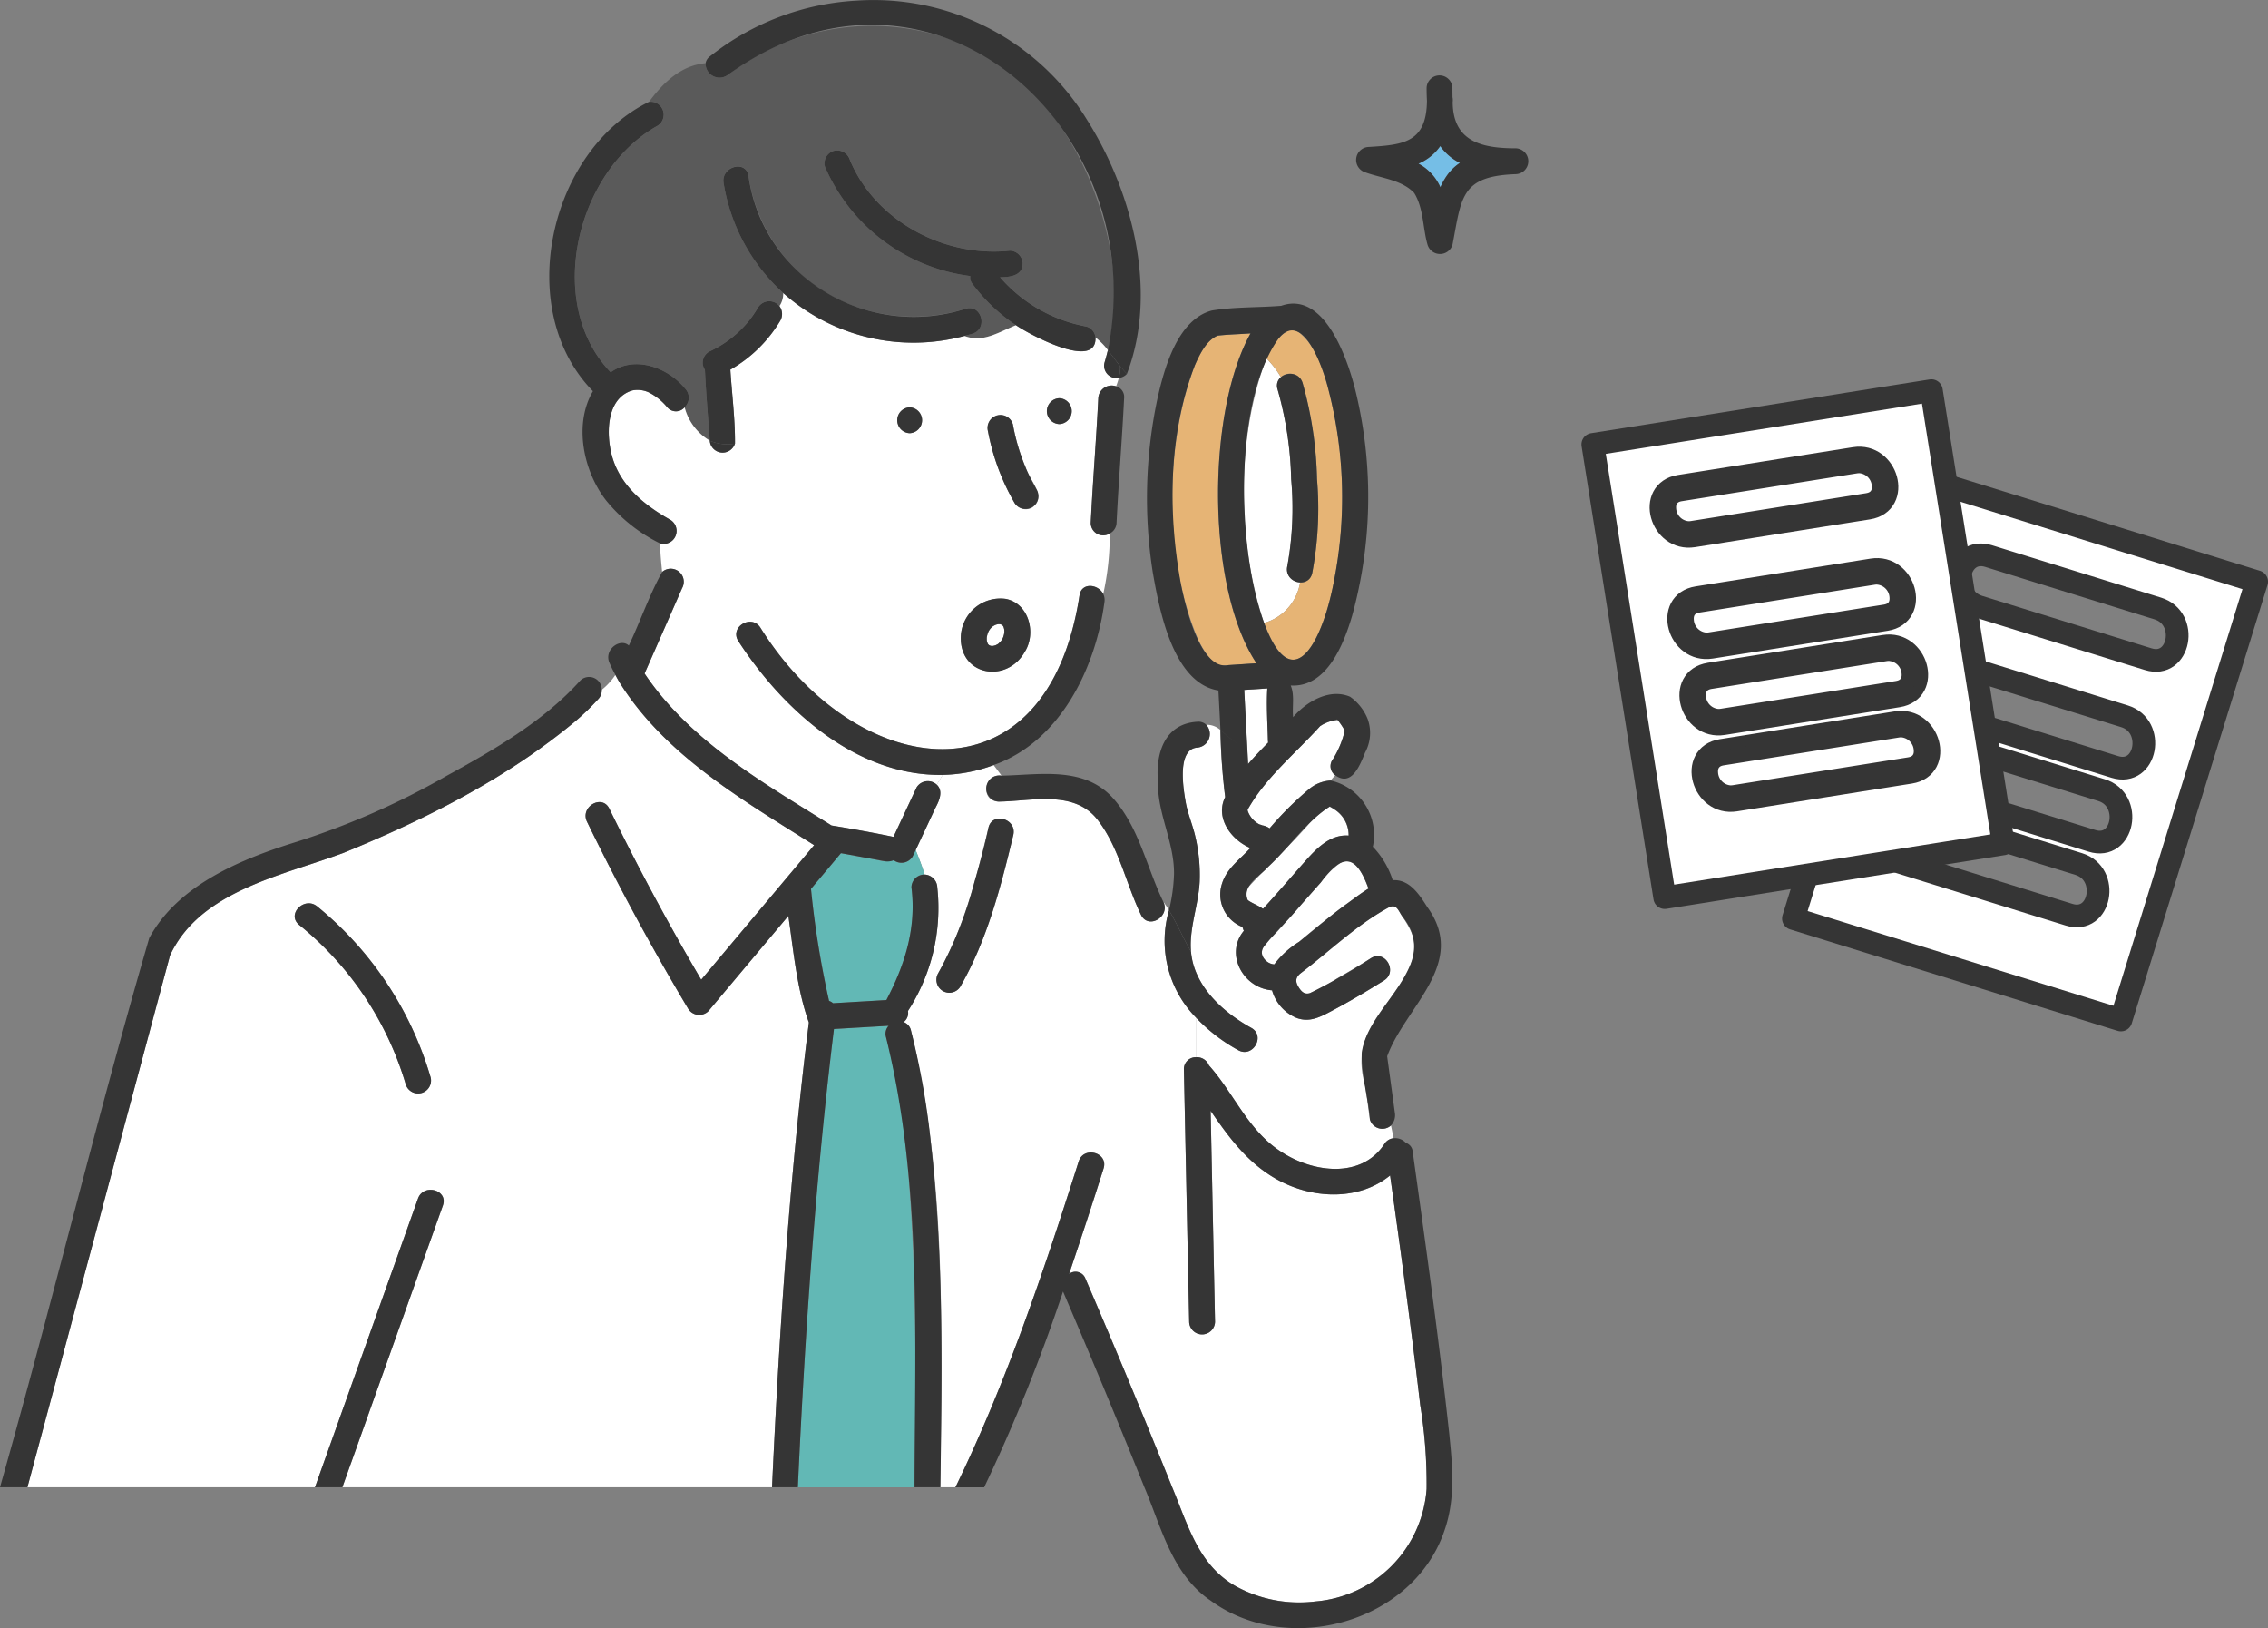 <svg xmlns="http://www.w3.org/2000/svg" width="222.232" height="159.488" viewBox="0 0 222.232 159.488">
  <rect x="0" y="0" width="222.232" height="159.488" fill="#808080" stroke="none"/>
  <g id="グループ_1270" data-name="グループ 1270" transform="translate(-76.94 -7732.073)">
    <path id="パス_3379" data-name="パス 3379" d="M591.391,88.831c-.226.014-.194.07,0,0" transform="translate(-339.604 7708)" fill="#44d1b2"/>
    <path id="パス_3380" data-name="パス 3380" d="M514.869,85.439l0-.007-.019-.022.021.029" transform="translate(-339.604 7708)" fill="#6ec678"/>
    <path id="パス_3381" data-name="パス 3381" d="M514.886,85.46c.011.012.02.021.023.02l-.028-.032.005.012" transform="translate(-339.604 7708)" fill="#6ec678"/>
    <path id="パス_3382" data-name="パス 3382" d="M533.98,86.8c.458.907,1.207,2.225,2.153,2.442,1.072.018,2.41-.146,3.521-.193-4.93-7.436-4.9-24.556-.583-32.316-1.007.08-2.257.1-3.219.221-1.109.452-1.776,1.865-2.229,2.891-3.024,7.81-3,19.261.357,26.955" transform="translate(-339.604 7708)" fill="#e6b475"/>
    <path id="パス_3383" data-name="パス 3383" d="M513.32,87.119l0,.007.019.022-.021-.029" transform="translate(-339.604 7708)" fill="#6ec678"/>
    <path id="パス_3384" data-name="パス 3384" d="M513.3,87.1c-.011-.012-.02-.021-.023-.02l.028.032L513.3,87.1" transform="translate(-339.604 7708)" fill="#6ec678"/>
    <path id="パス_3385" data-name="パス 3385" d="M514.382,87.116a3.4,3.4,0,0,0,.265-.273c.04-.062.08-.122.118-.185.026-.046.046-.095.069-.142a1.48,1.48,0,0,0,.119-.761,2.559,2.559,0,0,0-.069-.261,1.119,1.119,0,0,0-.057-.108.829.829,0,0,0-.088-.089c-.026-.015-.054-.028-.081-.043-.048-.016-.1-.029-.147-.04s-.12,0-.18,0c-.077.018-.153.038-.228.062a2.422,2.422,0,0,0-.275.148,2.326,2.326,0,0,0-.287.292,2.266,2.266,0,0,0-.193.352,2.954,2.954,0,0,0-.112.423,2.683,2.683,0,0,0,0,.311,2.373,2.373,0,0,0,.069.261c.019.035.034.074.057.108l.023.027c.02.022.042.041.064.061s.055.029.081.044c.049.016.1.028.148.04s.12,0,.179,0c.084-.02.168-.041.25-.069s.145-.073.227-.118l.047-.04" transform="translate(-339.604 7708)" fill="#fff"/>
    <path id="パス_3386" data-name="パス 3386" d="M514.456,87.066l-.107.082a.278.278,0,0,0,.107-.082" transform="translate(-339.604 7708)" fill="#6ec678"/>
    <path id="パス_3387" data-name="パス 3387" d="M543.937,81.12a1.293,1.293,0,0,1-1.257-1.574,31.638,31.638,0,0,0,.381-8.534,34.806,34.806,0,0,0-1.325-8.771,1.09,1.09,0,0,1,.322-1.222,9.355,9.355,0,0,0-1.422-1.84c-2.993,7.805-2.85,18.018-.239,25.922a4.931,4.931,0,0,0,3.54-3.981" transform="translate(-339.604 7708)" fill="#fff"/>
    <path id="パス_3388" data-name="パス 3388" d="M546.7,62.2c-.491-1.791-1.146-4.013-2.577-5.308a1.507,1.507,0,0,0-1.105-.5c-1.079.284-1.906,1.755-2.385,2.779a9.331,9.331,0,0,1,1.422,1.841,1.309,1.309,0,0,1,2.119.548,37.521,37.521,0,0,1,1.415,9.444,34.016,34.016,0,0,1-.47,9.207,1.1,1.1,0,0,1-1.185.9A4.931,4.931,0,0,1,540.4,85.1c3.206,8.355,6.128.122,6.871-4.194a42.125,42.125,0,0,0-.565-18.7" transform="translate(-339.604 7708)" fill="#e6b475"/>
    <path id="パス_3389" data-name="パス 3389" d="M538.924,110.893a1.355,1.355,0,0,0-.132,1.344c.047.037.117.1.086.075.449.294.978.48,1.413.8,1.375-1.5,2.7-3.044,4.044-4.565,1.174-1.325,2.516-2.752,4.352-2.614a2.978,2.978,0,0,0-1.321-2.52,5.707,5.707,0,0,0-.53-.323c-.025.013-.038.02,0,0h0a8.9,8.9,0,0,0-2.2,1.877c-1.81,2.057-3.858,3.93-5.7,5.929" transform="translate(-339.604 7708)" fill="#fff"/>
    <path id="パス_3390" data-name="パス 3390" d="M547.7,94.588c.043.032.065.051.007,0H547.7" transform="translate(-339.604 7708)" fill="#6ec678"/>
    <path id="パス_3391" data-name="パス 3391" d="M546.883,103.063l-.048.026h0l.047-.026" transform="translate(-339.604 7708)" fill="#6ec678"/>
    <path id="パス_3392" data-name="パス 3392" d="M540.76,96.541c.015-1.672-.166-3.369-.042-5.03l-2.264.146.381,7.262c.629-.732,1.3-1.43,1.964-2.1a1.265,1.265,0,0,1-.039-.274" transform="translate(-339.604 7708)" fill="#fff"/>
    <path id="パス_3393" data-name="パス 3393" d="M547.684,94.567h0" transform="translate(-339.604 7708)" fill="#6ec678"/>
    <path id="パス_3394" data-name="パス 3394" d="M547.571,94.513c-.023-.052-.1.035,0,0" transform="translate(-339.604 7708)" fill="#6ec678"/>
    <path id="パス_3395" data-name="パス 3395" d="M547.852,108.622a8.309,8.309,0,0,0-1.894,1.9c-1.361,1.527-2.7,3.072-4.07,4.594-.594.774-2.34,1.849-1.45,2.914a1.311,1.311,0,0,0,.963.516,8.806,8.806,0,0,1,2.432-2.209,78.563,78.563,0,0,1,6.8-5.22c-.4-1.093-1.291-3.316-2.777-2.5" transform="translate(-339.604 7708)" fill="#fff"/>
    <path id="パス_3396" data-name="パス 3396" d="M557.67,38.38a4.845,4.845,0,0,1-2.133,1.722,4.845,4.845,0,0,1,2.147,2.315A5.326,5.326,0,0,1,559.6,40.03a5.16,5.16,0,0,1-1.926-1.65" transform="translate(-339.604 7708)" fill="#75bee6"/>
    <path id="パス_3397" data-name="パス 3397" d="M495.8,124.237c-1.184-3.327-1.5-6.958-2.011-10.446q-3.918,4.668-7.837,9.334a1.276,1.276,0,0,1-1.988-.256q-5.343-8.934-9.9-18.3c-.711-1.461,1.473-2.743,2.186-1.278q4.164,8.553,9,16.752,5.532-6.591,11.066-13.181c-6.963-4.4-14.569-8.765-19.057-15.924-.011-.016-.02-.033-.03-.05-.135-.23-.261-.464-.388-.7a6.345,6.345,0,0,1-1.332,1.456,1.229,1.229,0,0,1-.332.9,24.023,24.023,0,0,1-2.352,2.26c-6.694,5.559-14.622,9.545-22.64,12.819-5.954,2.221-14.033,3.7-16.98,10.039q-7.005,26.042-13.974,52.1h28.178q5.048-14.139,10.094-28.279c.544-1.527,2.99-.865,2.441.673q-4.926,13.8-9.853,27.606h42.1c.7-15.2,1.718-30.421,3.609-45.528m-39.5,6.052a31.6,31.6,0,0,0-10.455-15.626c-1.251-1.048.549-2.83,1.79-1.79a33.9,33.9,0,0,1,11.107,16.743,1.267,1.267,0,0,1-2.442.673" transform="translate(-339.604 7708)" fill="#fff"/>
    <path id="パス_3398" data-name="パス 3398" d="M525,46.953c-1.758-7.582-6.255-14.928-13.5-18.292a23.137,23.137,0,0,0-23.609,2.727,1.369,1.369,0,0,1-2.209-1.127c-2.327.212-4.062,1.776-5.545,3.79a1.271,1.271,0,0,1,.849,2.334c-7.9,4.389-11.167,17.324-4.6,24.155,2.391-1.686,5.61-.468,7.322,1.631a1.288,1.288,0,0,1-.08,1.8,5.34,5.34,0,0,0,2.464,3.265c-.165-2.312-.367-4.631-.478-6.945a1.251,1.251,0,0,1,.411-1.779,10.779,10.779,0,0,0,4.065-3.225,12.032,12.032,0,0,0,.734-1.1,1.289,1.289,0,0,1,2.1-.133,2.251,2.251,0,0,0,.37-1.28,18.542,18.542,0,0,1-5.851-10.8c-.243-1.6,2.2-2.279,2.442-.673a16.2,16.2,0,0,0,7.086,11.146,16.979,16.979,0,0,0,14.192,1.864c1.564-.482,2.226,1.963.673,2.442-.262.081-.528.151-.793.221,1.8.681,3.228-.3,5.052-1.051a17.311,17.311,0,0,1-4.3-4.1,1.006,1.006,0,0,1-.177-.714,18,18,0,0,1-14.238-10.707,1.274,1.274,0,0,1,.884-1.557,1.308,1.308,0,0,1,1.558.884c2.506,6.03,9.3,9.58,15.667,8.9a1.274,1.274,0,0,1,1.266,1.266c-.006,1.195-1.294,1.339-2.22,1.326a14.652,14.652,0,0,0,8.442,4.831,1.225,1.225,0,0,1,.913,1.081,6.525,6.525,0,0,1,1.217,1.237A24.572,24.572,0,0,0,525,46.953" transform="translate(-339.604 7708)" fill="#5a5a5a"/>
    <path id="パス_3399" data-name="パス 3399" d="M555.713,161.746c-.88-7.524-1.908-15.029-2.958-22.531-2.932,2.393-7.234,2.351-10.671.608-3.088-1.566-5.038-4.2-6.915-6.941q.216,10.346.432,20.691a1.267,1.267,0,0,1-2.532,0q-.259-12.36-.517-24.72a1.153,1.153,0,0,1,1.182-1.215v-3.887a10.717,10.717,0,0,1-2.646-10.512c-.181-.3-.374-.592-.576-.873.774,1.459-1.433,2.816-2.165,1.324-1.476-3.034-2.163-6.645-4.275-9.338-2.3-2.93-6.467-1.791-9.671-1.757-1.819-.032-1.5-2.807.285-2.539-.266-.352-.522-.709-.782-1.039a15.045,15.045,0,0,1-4.989.962l-.586.959c.662.623.253,1.552-.109,2.23q-.975,2.086-1.951,4.171c.306.781.634,1.574.867,2.4a1.3,1.3,0,0,1,1.25,1.264,18.536,18.536,0,0,1-2.874,12.1,1.116,1.116,0,0,1-.423,1.087,1.141,1.141,0,0,1,.716.815c3.552,14.614,3,29.816,2.881,44.757h1.481c4.978-10.234,8.631-21.08,12.075-31.911.482-1.554,2.926-.887,2.442.673-1.092,3.459-2.22,6.889-3.379,10.34a1.033,1.033,0,0,1,1.6.459q4.368,10.17,8.5,20.439h0c1.543,3.669,2.556,7.65,6.27,9.713a12.9,12.9,0,0,0,7.759,1.469,11.917,11.917,0,0,0,10.9-11.012,47.567,47.567,0,0,0-.618-8.189m-39.875-55.9c-1.224,5.09-2.564,10.313-5.2,14.881a1.268,1.268,0,0,1-2.187-1.279c2.523-4.383,3.763-9.4,4.943-14.275.346-1.594,2.787-.915,2.442.673" transform="translate(-339.604 7708)" fill="#fff"/>
    <path id="パス_3400" data-name="パス 3400" d="M554.9,118.211c.611-1.75,0-2.955-.979-4.411-.368-.549-.524-1.162-1.228-.878-3.2,1.715-5.87,4.339-8.758,6.529-.484.425-.471.821-.113,1.377.292.453.591.67,1.068.53a13.948,13.948,0,0,0,2.684-1.451q1.671-.954,3.3-1.974c1.387-.868,2.656,1.324,1.278,2.186-1.7,1.063-3.429,2.087-5.2,3.022-1.094.576-2.087,1.1-3.33.659a4.132,4.132,0,0,1-2.438-2.718c-2.816-.212-4.669-3.548-2.763-5.832a1.217,1.217,0,0,1-.126-.368,3.412,3.412,0,0,1-2.007-4.28c.463-1.481,1.771-2.359,2.769-3.464-1.912-.807-3.464-2.96-2.468-4.987a64.423,64.423,0,0,1-.469-6.573,1.981,1.981,0,0,0-1.387-.506,1.339,1.339,0,0,1-.87,2.235c-2.031.131-1.368,4.06-1.149,5.318.2,1.169.7,2.263.954,3.423a16.439,16.439,0,0,1,.419,4.41c-.122,2.318-1.042,4.557-.848,6.842.157.272.316.543.487.8-.171-.259-.33-.53-.487-.8.3,3.37,3.111,5.911,5.907,7.459,1.425.794.147,2.98-1.278,2.186a16.909,16.909,0,0,1-4.142-3.194v3.887a1.26,1.26,0,0,1,1.27.793c2.476,2.754,3.872,6.512,7.259,8.577,3.01,1.913,7.685,2.548,9.938-.876a1.211,1.211,0,0,1,.906-.564l-.257-1.253a1.269,1.269,0,0,1-2.073-.584q-.219-1.619-.44-3.235c-1.7-5.657,2.775-7.691,4.568-12.285" transform="translate(-339.604 7708)" fill="#fff"/>
    <path id="パス_3401" data-name="パス 3401" d="M547.128,98.474a9.321,9.321,0,0,0,1.179-2.814.235.235,0,0,0-.02-.059,6.874,6.874,0,0,0-.686-1.014,3.9,3.9,0,0,0-1.507.488c.006,0-.158.106-.2.125-2.4,2.664-5.3,4.991-7.082,8.144-.026.06-.032.042-.008.171a2.363,2.363,0,0,0,1.151,1.315c-.044-.02.383.106.209.084a1.657,1.657,0,0,1,.779.3,32.585,32.585,0,0,1,3.817-3.8,3.6,3.6,0,0,1,2.173-.885,4.434,4.434,0,0,1,.449-.51,1.092,1.092,0,0,1-.259-1.547" transform="translate(-339.604 7708)" fill="#fff"/>
    <path id="パス_3402" data-name="パス 3402" d="M504.242,108.423a1.162,1.162,0,0,1-.126-.086,2.622,2.622,0,0,1-1.591-.031l-3.579-.657c-.975,1.169-1.959,2.333-2.937,3.5a90.378,90.378,0,0,0,1.772,10.972,1.063,1.063,0,0,1,.387.225l5.228-.307c1.816-3.453,2.958-7.07,2.457-11.035a1.272,1.272,0,0,1,1.282-1.264c-.233-.828-.561-1.62-.866-2.4l-.3.63a1.282,1.282,0,0,1-1.732.454" transform="translate(-339.604 7708)" fill="#62b8b5"/>
    <path id="パス_3403" data-name="パス 3403" d="M524.787,59.545c.122-.387.22-.78.317-1.172a6.561,6.561,0,0,0-1.217-1.238c.128,3.28-6.556-.34-7.793-1.208-1.823.747-3.254,1.731-5.052,1.051a19.181,19.181,0,0,1-17.748-4.2,2.263,2.263,0,0,1-.371,1.281,1.313,1.313,0,0,1,.085,1.41,13.472,13.472,0,0,1-4.9,4.81c.149,2.4.474,4.845.453,7.242.146-.019.286-.033.44-.064-.154.031-.294.045-.44.064a1.266,1.266,0,0,1-2.47-.285,5.342,5.342,0,0,1-2.464-3.264,1.111,1.111,0,0,1-1.71-.012,5.7,5.7,0,0,0-1.784-1.44,2.617,2.617,0,0,0-1.621-.2c-2.57.759-2.585,4.274-2,6.421.8,2.91,3.2,4.846,5.73,6.263a1.271,1.271,0,0,1-1.018,2.3c.015.944.113,1.881.2,2.8a1.277,1.277,0,0,1,1.958,1.581q-1.839,4.185-3.679,8.369c4.467,6.647,11.677,10.729,18.319,14.884,2.026.329,4.061.7,6.07,1.116q1.131-2.419,2.264-4.84a1.29,1.29,0,0,1,1.977-.274l.586-.959c-8.473.131-15.665-6.385-20.038-13.124-.855-1.4,1.336-2.665,2.187-1.279,9.475,15.123,28.065,17.613,31.258-3.19.2-1.3,1.833-1.1,2.321-.135a26.822,26.822,0,0,0,.638-5.923,1.214,1.214,0,0,1-1.856-1.064c.2-4.068.539-8.128.739-12.2a1.308,1.308,0,0,1,1.74-1.156,7.91,7.91,0,0,0,.268-.823,1.212,1.212,0,0,1-1.384-1.544m-19.11,6.961a1.267,1.267,0,0,1,0-2.532,1.267,1.267,0,0,1,0,2.532m11.274,21.43c-1.759,3.091-6.328,2.364-6.264-1.429a3.881,3.881,0,0,1,4.4-3.769c2.284.442,3.024,3.376,1.862,5.2m.733-14.148a1.28,1.28,0,0,1-1.732-.455,22.164,22.164,0,0,1-2.6-7.013,1.267,1.267,0,0,1,2.442-.673,20.8,20.8,0,0,0,1.233,4.2c.348,1.26,2.19,2.861.656,3.944m2.656-8.175a1.267,1.267,0,0,1,0-2.532,1.267,1.267,0,0,1,0,2.532" transform="translate(-339.604 7708)" fill="#fff"/>
    <path id="パス_3404" data-name="パス 3404" d="M505.994,146.33c-.306-6.916-.836-13.937-2.632-20.648a1.156,1.156,0,0,1,.254-1.124l-5.356.315c-1.83,14.9-2.841,29.9-3.54,44.893h11.437c.112-7.811.182-15.629-.163-23.436" transform="translate(-339.604 7708)" fill="#62b8b5"/>
    <path id="パス_3405" data-name="パス 3405" d="M524.642,82.251a16.334,16.334,0,0,1-1.881,4.62,16.334,16.334,0,0,0,1.881-4.62c-.488-.964-2.117-1.163-2.321.135-3.2,20.825-21.8,18.293-31.258,3.191-.851-1.387-3.042-.117-2.186,1.278,4.37,6.738,11.565,13.256,20.037,13.125l.167-.272-.167.272a15.073,15.073,0,0,0,4.99-.963,4.064,4.064,0,0,0-1.272-1.173,4.064,4.064,0,0,1,1.272,1.173c6.5-2.291,9.979-9.435,10.859-15.958a1.313,1.313,0,0,0-.121-.808" transform="translate(-339.604 7708)" fill="#353535"/>
    <path id="パス_3406" data-name="パス 3406" d="M483.706,62.17c-1.713-2.1-4.934-3.317-7.323-1.63-6.564-6.831-3.3-19.766,4.6-24.156a1.271,1.271,0,0,0-.849-2.334c-1.072,1.456-2.014,3.141-2.956,4.71.942-1.569,1.884-3.254,2.956-4.71-9.76,4.778-13.319,20.356-5.49,28.341-1.908,3.248-.931,7.825,1.26,10.665a15.79,15.79,0,0,0,5.315,4.246,10.684,10.684,0,0,1,.179-2.248,10.684,10.684,0,0,0-.179,2.248A1.271,1.271,0,0,0,482.24,75c-2.53-1.417-4.934-3.353-5.73-6.263-.586-2.145-.57-5.664,2-6.421a2.624,2.624,0,0,1,1.623.2,5.757,5.757,0,0,1,1.783,1.44,1.111,1.111,0,0,0,1.71.013c-.2-.533-.366-1.073-.534-1.579.168.506.339,1.046.534,1.579a1.289,1.289,0,0,0,.081-1.8" transform="translate(-339.604 7708)" fill="#353535"/>
    <path id="パス_3407" data-name="パス 3407" d="M525.9,61.912c-.464,1.221-1.1,2.4-.61,3.858-.486-1.458.146-2.637.61-3.858a1.308,1.308,0,0,0-1.74,1.156c-.2,4.068-.539,8.128-.74,12.2a1.215,1.215,0,0,0,1.857,1.064c.012-.706.013-1.412.013-2.117,0,.705,0,1.411-.013,2.117a1.212,1.212,0,0,0,.675-1.064c.2-4.068.539-8.128.74-12.2a1.082,1.082,0,0,0-.792-1.156" transform="translate(-339.604 7708)" fill="#353535"/>
    <path id="パス_3408" data-name="パス 3408" d="M505.677,66.507a1.267,1.267,0,0,0,0-2.532,1.267,1.267,0,0,0,0,2.532" transform="translate(-339.604 7708)" fill="#353535"/>
    <path id="パス_3409" data-name="パス 3409" d="M520.34,65.613a1.267,1.267,0,0,0,0-2.532,1.267,1.267,0,0,0,0,2.532" transform="translate(-339.604 7708)" fill="#353535"/>
    <path id="パス_3410" data-name="パス 3410" d="M515.089,82.738a3.882,3.882,0,0,0-4.4,3.769c-.063,3.793,4.505,4.521,6.264,1.429,1.162-1.822.422-4.756-1.862-5.2m-.2,2.722-.005-.012a.275.275,0,0,0,.028.031s-.012-.007-.023-.019m-.017-.021-.021-.029.019.022,0,.007M513.3,87.1l.005.012-.028-.032s.012.007.023.02m.017.02.021.029-.019-.022,0-.007m.787.156c-.081.028-.165.049-.249.069-.06,0-.12,0-.18,0s-.1-.024-.147-.04c-.026-.015-.054-.028-.081-.044s-.044-.039-.064-.061l-.024-.027c-.022-.034-.037-.073-.056-.108a2.373,2.373,0,0,1-.069-.261,2.47,2.47,0,0,1,0-.311,2.954,2.954,0,0,1,.112-.423,1.457,1.457,0,0,1,.48-.644,2.422,2.422,0,0,1,.275-.148c.075-.025.151-.044.228-.062.06,0,.12,0,.18,0s.1.024.147.04l.081.043a.828.828,0,0,1,.088.089c.022.034.037.072.056.108a2.341,2.341,0,0,1,.069.261,2.478,2.478,0,0,1,0,.31,2.938,2.938,0,0,1-.119.451c-.024.047-.044.1-.07.142-.037.063-.078.123-.117.185a2.888,2.888,0,0,1-.313.313c-.081.045-.146.08-.227.118m.242-.126.107-.082a.288.288,0,0,1-.107.082" transform="translate(-339.604 7708)" fill="#353535"/>
    <path id="パス_3411" data-name="パス 3411" d="M450.941,167.383l9-25.224c.548-1.537-1.9-2.2-2.442-.673l-10.093,28.279h2.682l.85-2.382" transform="translate(-339.604 7708)" fill="#353535"/>
    <path id="パス_3412" data-name="パス 3412" d="M473.386,90.757c-3.568,3.975-8.508,6.811-13.143,9.349a75.749,75.749,0,0,1-15.136,6.584c-5.248,1.664-11.2,4.2-13.939,9.273-5.191,17.815-9.552,35.927-14.624,53.8h2.687q7-26.046,13.973-52.1c2.951-6.343,11.019-7.816,16.98-10.04,8.018-3.274,15.946-7.26,22.64-12.819a24.023,24.023,0,0,0,2.352-2.26,1.229,1.229,0,0,0,.332-.9,5.32,5.32,0,0,1-3.39,1.133,5.32,5.32,0,0,0,3.39-1.133,1.24,1.24,0,0,0-2.122-.89" transform="translate(-339.604 7708)" fill="#353535"/>
    <path id="パス_3413" data-name="パス 3413" d="M507.771,136.155a75.288,75.288,0,0,0-1.967-11.147,1.136,1.136,0,0,0-.715-.815,1.117,1.117,0,0,0,.423-1.087,18.536,18.536,0,0,0,2.874-12.1,1.3,1.3,0,0,0-1.251-1.264,6.516,6.516,0,0,1-.411,4.984,6.516,6.516,0,0,0,.411-4.984A1.271,1.271,0,0,0,505.853,111c.5,3.965-.641,7.582-2.457,11.034l-5.228.308a1.063,1.063,0,0,0-.387-.225,90.376,90.376,0,0,1-1.771-10.972c.977-1.168,1.961-2.331,2.936-3.5l4.29.788a1.547,1.547,0,0,0,.88-.1,1.28,1.28,0,0,0,1.858-.368q.148-.315.3-.63c-.138-.353-.272-.7-.389-1.055.117.351.251.7.389,1.055l1.951-4.171c.362-.678.77-1.608.109-2.23l-1.175,1.923,1.175-1.923a1.291,1.291,0,0,0-1.978.274q-1.133,2.419-2.264,4.84c-2.009-.417-4.044-.787-6.07-1.116-6.641-4.155-13.853-8.238-18.318-14.884l3.678-8.369a1.277,1.277,0,0,0-1.958-1.581c.22,2.437.311,4.754-1.7,6.769,2.015-2.015,1.924-4.332,1.7-6.769-1.266,2.285-2.136,4.834-3.264,7.209-.835-.768-2.463.385-1.9,1.692.175.406.375.8.585,1.187a10.192,10.192,0,0,0,1.186-2.475,10.192,10.192,0,0,1-1.186,2.475c.126.234.253.468.387.7.011.016.019.034.031.05,4.488,7.159,12.093,11.518,19.056,15.924q-5.533,6.589-11.066,13.181-4.821-8.2-9-16.752c-.713-1.465-2.9-.183-2.187,1.278q4.556,9.358,9.9,18.3a1.277,1.277,0,0,0,1.989.256l7.836-9.334c.514,3.488.827,7.119,2.012,10.446-1.892,15.107-2.908,30.325-3.61,45.528h2.528c.7-15,1.709-29.989,3.539-44.892l5.356-.315a1.156,1.156,0,0,0-.253,1.123c3.543,14.376,2.817,29.393,2.794,44.084h2.529c.171-11.217.328-22.455-.915-33.61" transform="translate(-339.604 7708)" fill="#353535"/>
    <path id="パス_3414" data-name="パス 3414" d="M546.836,103.088h0c-.038.02-.025.015,0,0" transform="translate(-339.604 7708)" fill="#353535"/>
    <path id="パス_3415" data-name="パス 3415" d="M534.741,95.073a3.122,3.122,0,0,0-1.851,1.083,3.122,3.122,0,0,1,1.851-1.083,1.091,1.091,0,0,0-.871-.3c-3.208.183-4.109,3.089-3.862,5.863-.075,3.141,1.619,5.939,1.572,9.079a17.089,17.089,0,0,1-.492,3.522c.775,1.3,1.4,2.745,2.159,4.061-.2-2.285.726-4.524.847-6.842a16.41,16.41,0,0,0-.418-4.411c-.259-1.159-.751-2.253-.954-3.422-.219-1.259-.882-5.187,1.148-5.318a1.339,1.339,0,0,0,.871-2.235" transform="translate(-339.604 7708)" fill="#353535"/>
    <path id="パス_3416" data-name="パス 3416" d="M539.154,124.759c-2.795-1.547-5.612-4.089-5.907-7.459-.758-1.315-1.384-2.762-2.159-4.061a10.717,10.717,0,0,0,2.646,10.513v0a16.9,16.9,0,0,0,4.142,3.193c1.425.795,2.7-1.391,1.278-2.186" transform="translate(-339.604 7708)" fill="#353535"/>
    <path id="パス_3417" data-name="パス 3417" d="M552.75,129.621q-.141-1.038-.283-2.077c1.771-4.863,7.96-9.1,3.918-14.64-.768-1.213-1.741-2.724-3.374-2.611a8.456,8.456,0,0,0-1.949-3.279,5.476,5.476,0,0,0-4.124-6.484,2.507,2.507,0,0,0-.544,1.534,2.507,2.507,0,0,1,.544-1.534,3.6,3.6,0,0,0-2.173.885,32.519,32.519,0,0,0-3.817,3.8,1.652,1.652,0,0,0-.779-.3c.174.022-.253-.1-.209-.083a2.364,2.364,0,0,1-1.151-1.316c-.024-.129-.019-.11.008-.171,1.786-3.153,4.682-5.48,7.082-8.143.037-.019.2-.129.2-.126a3.878,3.878,0,0,1,1.506-.487,6.8,6.8,0,0,1,.687,1.013.252.252,0,0,1,.02.059,9.321,9.321,0,0,1-1.179,2.814,1.092,1.092,0,0,0,.259,1.547c.519-.509,1.129-.921,1.54-1.332-.411.411-1.021.823-1.54,1.332,1.6,1.147,2.416-1.007,2.913-2.237a4.015,4.015,0,0,0,.248-3.286,4.914,4.914,0,0,0-1.719-2.176c-2.016-.862-4.277.48-5.581,2-.108-1.018.164-2.143-.236-3.1,3.51.208,5.181-4,6.01-6.811a43.833,43.833,0,0,0,.46-21.535c-.682-3.034-2.982-10.412-7.4-8.85-2.256.181-4.584.094-6.809.463-3.382.907-4.67,5.724-5.324,8.644a46.826,46.826,0,0,0-.453,17.016c.65,3.73,2,10.851,6.43,11.56q.1,1.932.2,3.863A12.139,12.139,0,0,0,537.954,97a12.139,12.139,0,0,1-1.826-1.422,63.87,63.87,0,0,0,.469,6.573c-1,2.027.556,4.18,2.467,4.987-1,1.1-2.305,1.984-2.769,3.463a3.412,3.412,0,0,0,2.008,4.281,1.165,1.165,0,0,0,.126.368c-1.907,2.284-.052,5.621,2.762,5.832a4.132,4.132,0,0,0,2.438,2.718c1.243.437,2.237-.083,3.33-.659,1.773-.935,3.5-1.959,5.2-3.022,1.379-.862.109-3.054-1.278-2.186a59.437,59.437,0,0,1-5.988,3.426c-.478.139-.777-.078-1.068-.531-.359-.556-.371-.952.113-1.377,2.885-2.188,5.555-4.812,8.758-6.53.7-.283.859.33,1.227.879,3.991,4.867-3.336,8.713-3.946,13.4-.094,1.979.642,4.451.8,6.53a1.268,1.268,0,0,0,2.073.584l-.843-4.121.843,4.121a1.457,1.457,0,0,0,.369-1.257q-.234-1.719-.469-3.437m-5.041-35.034c.058.051.036.033-.007,0h.007m-.138-.074c-.1.034-.024-.053,0,0m-5.8-37.208c2.434-3.134,4.505,3.084,4.933,4.9a42.129,42.129,0,0,1,.565,18.7c-1.29,6.907-4.648,12.332-7.495,2.183-1.891-6.866-2.192-19.81,2-25.785m-4.843,31.918c-2.809.613-4.3-6.008-4.7-8.071-1.257-6.994-1.19-14.622,1.4-21.309.453-1.026,1.12-2.439,2.229-2.891.964-.116,2.211-.143,3.219-.221-4.312,7.747-4.353,24.868.583,32.316l-2.725.176m1.526,2.434,2.265-.147c-.094,1.75,0,3.55.08,5.3-.666.675-1.334,1.373-1.964,2.1l-.381-7.262m.338,20.579c-.568-1.432,1.2-2.32,2-3.231,2.064-1.893,3.689-4.394,6.044-5.919l0,0,.048-.026-.048.026a6.027,6.027,0,0,1,.53.323,2.979,2.979,0,0,1,1.321,2.521c-1.836-.139-3.178,1.289-4.352,2.614-1.346,1.52-2.669,3.069-4.044,4.565-.435-.32-.964-.506-1.413-.8.031.02-.039-.038-.086-.076m9.722.371c-1.618,1.17-3.122,2.487-4.681,3.733a8.81,8.81,0,0,0-2.432,2.21c-.814-.033-1.632-1.018-.991-1.767,1.088-1.394,2.416-2.611,3.54-3.991q1-1.132,2.009-2.267c2.1-2.813,3.413-2.867,4.671.6-.772.465-1.494,1.037-2.116,1.487" transform="translate(-339.604 7708)" fill="#353535"/>
    <path id="パス_3418" data-name="パス 3418" d="M541.736,62.241a34.806,34.806,0,0,1,1.325,8.771,31.638,31.638,0,0,1-.381,8.534c-.361,1.586,2.08,2.264,2.442.673a34.017,34.017,0,0,0,.471-9.207,37.613,37.613,0,0,0-1.415-9.444c-.494-1.546-2.94-.886-2.442.673" transform="translate(-339.604 7708)" fill="#353535"/>
    <path id="パス_3419" data-name="パス 3419" d="M530.512,112.366a7.219,7.219,0,0,0-1.843-1.862,7.219,7.219,0,0,1,1.843,1.862c-1.61-3.332-2.351-7.211-4.857-10.05-2.844-3.221-7.165-2.343-10.969-2.26.778,1.033,1.65,2.008,3.011,2.008-1.361,0-2.233-.975-3.011-2.008a1.28,1.28,0,1,0-.285,2.539c3.2-.034,7.372-1.173,9.67,1.757,2.113,2.693,2.8,6.3,4.275,9.338.732,1.492,2.94.135,2.166-1.324" transform="translate(-339.604 7708)" fill="#353535"/>
    <path id="パス_3420" data-name="パス 3420" d="M558.578,164.771c-1.009-9.319-2.314-18.6-3.608-27.886a.979.979,0,0,0-.666-.859,1.439,1.439,0,0,0-1.2-.458l.478,2.335-.478-2.335a1.212,1.212,0,0,0-.905.564c-2.254,3.424-6.929,2.789-9.939.877-3.384-2.064-4.781-5.821-7.259-8.577a1.259,1.259,0,0,0-1.269-.794v0a1.153,1.153,0,0,0-1.182,1.215l.516,24.72a1.267,1.267,0,0,0,2.532,0q-.216-10.346-.431-20.691c1.876,2.738,3.827,5.375,6.915,6.941,3.436,1.743,7.739,1.785,10.671-.608,1.05,7.5,2.078,15.007,2.958,22.531a47.671,47.671,0,0,1,.618,8.189,11.918,11.918,0,0,1-10.9,11.012,12.9,12.9,0,0,1-7.759-1.469c-3.714-2.061-4.728-6.045-6.27-9.713h-2.72c1.674,3.957,2.712,8.549,6.491,11.1,7.59,5.563,19.941,2.158,22.943-6.958,1.018-2.986.777-6.063.459-9.138" transform="translate(-339.604 7708)" fill="#353535"/>
    <path id="パス_3421" data-name="パス 3421" d="M522.9,149.326a1.034,1.034,0,0,0-1.6-.459c1.158-3.451,2.287-6.88,3.378-10.34.485-1.56-1.959-2.227-2.442-.673-3.443,10.831-7.1,21.678-12.074,31.912h2.816a166.76,166.76,0,0,0,7.729-19.177q4.091,9.543,7.973,19.177h2.72q-4.122-10.272-8.5-20.44" transform="translate(-339.604 7708)" fill="#353535"/>
    <path id="パス_3422" data-name="パス 3422" d="M565.081,38.6c-3.274,0-6.164-.618-6.193-4.52a1.4,1.4,0,0,0-.017-.481c-.006-.31-.008-.617-.009-.911a1.266,1.266,0,0,0-2.531,0c0,.421.013.848.035,1.274-.053,4.063-2.28,4.3-5.712,4.506a1.273,1.273,0,0,0-.336,2.487c1.6.585,3.583.731,4.8,2.024.929,1.5.828,3.411,1.307,5.07a1.277,1.277,0,0,0,2.443,0c.9-4.63.776-6.728,6.211-6.917a1.267,1.267,0,0,0,0-2.532m-6.62,2.482a6.685,6.685,0,0,0-.776,1.335,4.842,4.842,0,0,0-2.148-2.315,4.852,4.852,0,0,0,2.133-1.722,5.16,5.16,0,0,0,1.926,1.65,4.713,4.713,0,0,0-1.135,1.052" transform="translate(-339.604 7708)" fill="#353535"/>
    <path id="パス_3423" data-name="パス 3423" d="M510.64,120.725c2.634-4.568,3.974-9.79,5.2-14.88.345-1.589-2.1-2.268-2.442-.673-.39,1.8-.87,3.584-1.389,5.35a38.377,38.377,0,0,1-3.554,8.925,1.267,1.267,0,0,0,2.187,1.278" transform="translate(-339.604 7708)" fill="#353535"/>
    <path id="パス_3424" data-name="パス 3424" d="M456.3,130.289a1.267,1.267,0,0,0,2.442-.673,33.9,33.9,0,0,0-11.107-16.743c-1.241-1.04-3.041.742-1.79,1.79A31.6,31.6,0,0,1,456.3,130.289" transform="translate(-339.604 7708)" fill="#353535"/>
    <path id="パス_3425" data-name="パス 3425" d="M511.163,54.315c-9.51,3.064-19.881-2.988-21.278-13.01-.245-1.6-2.686-.923-2.442.674a18.537,18.537,0,0,0,5.851,10.8,1.787,1.787,0,0,0-.918-1.358,1.787,1.787,0,0,1,.918,1.358,19.181,19.181,0,0,0,17.748,4.2,4.668,4.668,0,0,1-.941-.492,4.668,4.668,0,0,0,.941.492c.266-.069.532-.14.794-.221,1.553-.479.89-2.924-.673-2.442" transform="translate(-339.604 7708)" fill="#353535"/>
    <path id="パス_3426" data-name="パス 3426" d="M522.974,56.055a14.657,14.657,0,0,1-8.442-4.831c.925.012,2.216-.13,2.22-1.327a1.275,1.275,0,0,0-1.266-1.266c-6.365.681-13.161-2.869-15.668-8.9a1.307,1.307,0,0,0-1.557-.885,1.275,1.275,0,0,0-.884,1.558,18,18,0,0,0,14.238,10.707,1,1,0,0,0,.177.714,17.311,17.311,0,0,0,4.3,4.1c.245-.1.5-.2.758-.285-.262.087-.513.184-.758.285,1.219.858,7.923,4.492,7.793,1.209a3.211,3.211,0,0,0-1.97-.65,3.211,3.211,0,0,1,1.97.65,1.223,1.223,0,0,0-.913-1.081" transform="translate(-339.604 7708)" fill="#353535"/>
    <path id="パス_3427" data-name="パス 3427" d="M522.921,35.591a24.521,24.521,0,0,0-22.435-11.458A25.354,25.354,0,0,0,486.1,29.6a1.07,1.07,0,0,0-.419.662,6.4,6.4,0,0,1,1.628.06,6.4,6.4,0,0,0-1.628-.06,1.369,1.369,0,0,0,2.21,1.127c19.7-14.254,41.614,5.1,37.211,26.985.4.5.785,1.05,1.205,1.569a3.365,3.365,0,0,0-.172-.924,3.365,3.365,0,0,1,.172.924,9.388,9.388,0,0,0,.659.75c3.108-8.117.5-18-4.047-25.1" transform="translate(-339.604 7708)" fill="#353535"/>
    <path id="パス_3428" data-name="パス 3428" d="M525.1,58.373c-.1.392-.2.785-.317,1.172a1.212,1.212,0,0,0,1.384,1.544,3.9,3.9,0,0,0,.137-1.147c-.42-.52-.8-1.066-1.2-1.569" transform="translate(-339.604 7708)" fill="#353535"/>
    <path id="パス_3429" data-name="パス 3429" d="M526.309,59.942a3.905,3.905,0,0,1-.138,1.147,1.2,1.2,0,0,0,.8-.4,9.566,9.566,0,0,1-.659-.75" transform="translate(-339.604 7708)" fill="#353535"/>
    <path id="パス_3430" data-name="パス 3430" d="M486.09,67.238a1.265,1.265,0,0,0,2.469.285,4.339,4.339,0,0,1-2.469-.285" transform="translate(-339.604 7708)" fill="#353535"/>
    <path id="パス_3431" data-name="パス 3431" d="M492.923,54.06a12.831,12.831,0,0,1-2.236,2.426,12.831,12.831,0,0,0,2.236-2.426,1.288,1.288,0,0,0-2.1.133,11.969,11.969,0,0,1-.734,1.1,10.805,10.805,0,0,1-4.065,3.225,1.25,1.25,0,0,0-.41,1.779c.11,2.313.312,4.633.477,6.945a4.344,4.344,0,0,0,2.47.285c.021-2.4-.3-4.839-.453-7.243a13.472,13.472,0,0,0,4.9-4.81,1.313,1.313,0,0,0-.085-1.41" transform="translate(-339.604 7708)" fill="#353535"/>
    <path id="パス_3432" data-name="パス 3432" d="M518.138,72.056a19.588,19.588,0,0,1-2.344-6.409,1.266,1.266,0,0,0-2.441.674,22.162,22.162,0,0,0,2.6,7.013,1.267,1.267,0,0,0,2.187-1.278" transform="translate(-339.604 7708)" fill="#353535"/>
    <path id="パス_3433" data-name="パス 3433" d="M605.575,71.112q-6.648,21.47-13.3,42.938l32.09,9.938q6.648-21.469,13.3-42.938l-32.089-9.938m5.822,7.432,16.587,5.137c3.081.954,2.148,5.921-.948,4.962l-16.587-5.136c-3.08-.954-2.148-5.922.948-4.963M608.129,89.1l16.586,5.137c3.081.954,2.148,5.922-.948,4.963L607.18,94.062c-3.08-.954-2.148-5.922.949-4.963m-2.242,7.238,16.587,5.136c3.08.955,2.148,5.922-.949,4.963L604.939,101.3c-3.081-.955-2.148-5.922.948-4.963m13.4,17.337L602.7,108.537c-3.081-.954-2.149-5.922.948-4.963l16.586,5.137c3.081.954,2.148,5.922-.948,4.963" transform="translate(-339.604 7708)" fill="#fff"/>
    <path id="パス_3434" data-name="パス 3434" d="M605.575,71.112q-6.648,21.47-13.3,42.938l32.09,9.938q6.648-21.469,13.3-42.938Zm5.822,7.432,16.587,5.137c3.081.954,2.148,5.921-.948,4.962l-16.587-5.136C607.369,82.553,608.3,77.585,611.4,78.544ZM608.129,89.1l16.586,5.137c3.081.954,2.148,5.922-.948,4.963L607.18,94.062C604.1,93.108,605.032,88.14,608.129,89.1Zm-2.242,7.238,16.587,5.136c3.08.955,2.148,5.922-.949,4.963L604.939,101.3C601.858,100.345,602.791,95.378,605.887,96.337Zm13.4,17.337L602.7,108.537c-3.081-.954-2.149-5.922.948-4.963l16.586,5.137C623.313,109.665,622.38,114.633,619.284,113.674Z" transform="translate(-339.604 7708)" fill="none" stroke="#353535" stroke-linecap="round" stroke-linejoin="round" stroke-width="2.224"/>
    <path id="パス_3435" data-name="パス 3435" d="M572.616,67.607Q576.14,89.8,579.664,112l33.178-5.268q-3.525-22.2-7.049-44.393l-33.177,5.267m8.507,4.094,17.149-2.723c3.185-.506,4.545,4.362,1.343,4.871l-17.149,2.723c-3.185.505-4.544-4.363-1.343-4.871m1.733,10.913,17.149-2.723c3.185-.506,4.544,4.363,1.343,4.871L584.2,87.485c-3.185.5-4.545-4.363-1.343-4.871m1.188,7.483,17.149-2.723c3.185-.506,4.544,4.363,1.343,4.871l-17.149,2.723c-3.185.5-4.544-4.363-1.343-4.871m19.68,9.631-17.149,2.723c-3.185.506-4.544-4.363-1.343-4.871l17.149-2.723c3.186-.506,4.544,4.363,1.343,4.871" transform="translate(-339.604 7708)" fill="#fff"/>
    <path id="パス_3436" data-name="パス 3436" d="M572.616,67.607Q576.14,89.8,579.664,112l33.178-5.268q-3.525-22.2-7.049-44.393Zm8.507,4.094,17.149-2.723c3.185-.506,4.545,4.362,1.343,4.871l-17.149,2.723C579.281,77.077,577.922,72.209,581.123,71.7Zm1.733,10.913,17.149-2.723c3.185-.506,4.544,4.363,1.343,4.871L584.2,87.485C581.014,87.99,579.654,83.122,582.856,82.614Zm1.188,7.483,17.149-2.723c3.185-.506,4.544,4.363,1.343,4.871l-17.149,2.723C582.2,95.473,580.843,90.605,584.044,90.1Zm19.68,9.631-17.149,2.723c-3.185.506-4.544-4.363-1.343-4.871l17.149-2.723C605.567,94.351,606.925,99.22,603.724,99.728Z" transform="translate(-339.604 7708)" fill="none" stroke="#353535" stroke-linecap="round" stroke-linejoin="round" stroke-width="2.224"/>
    <path id="パス_3437" data-name="パス 3437" d="M582.009,75.867a2.058,2.058,0,0,1-1.966-1.947,1.285,1.285,0,0,1,1.2-1.487l17.149-2.722a2.137,2.137,0,0,1,.341-.028A2.058,2.058,0,0,1,600.7,71.63a1.284,1.284,0,0,1-1.2,1.486L582.35,75.84A2.244,2.244,0,0,1,582.009,75.867Z" transform="translate(-339.604 7708)" fill="#fff"/>
    <path id="パス_3438" data-name="パス 3438" d="M598.729,70.424a1.339,1.339,0,0,1,1.227,1.264c.039.5-.19.635-.574.7l-7.414,1.178-9.734,1.545a1.475,1.475,0,0,1-.225.019,1.34,1.34,0,0,1-1.227-1.265c-.039-.5.191-.635.574-.7l17.149-2.723a1.457,1.457,0,0,1,.224-.018m0-1.483a2.9,2.9,0,0,0-.457.037L581.123,71.7c-3.044.483-1.965,4.907.886,4.907a2.9,2.9,0,0,0,.457-.036l17.149-2.723c3.044-.484,1.965-4.908-.886-4.908" transform="translate(-339.604 7708)" fill="#353535"/>
    <path id="パス_3439" data-name="パス 3439" d="M583.743,86.78a2.058,2.058,0,0,1-1.967-1.948,1.283,1.283,0,0,1,1.2-1.486l17.149-2.723a2.118,2.118,0,0,1,.341-.028,2.059,2.059,0,0,1,1.967,1.948,1.284,1.284,0,0,1-1.2,1.486l-17.149,2.724a2.232,2.232,0,0,1-.34.027" transform="translate(-339.604 7708)" fill="#fff"/>
    <path id="パス_3440" data-name="パス 3440" d="M600.462,81.337a1.339,1.339,0,0,1,1.227,1.264c.039.5-.19.635-.574.7L583.967,86.02a1.474,1.474,0,0,1-.225.019,1.34,1.34,0,0,1-1.227-1.265c-.039-.5.191-.635.574-.7l17.149-2.723a1.458,1.458,0,0,1,.224-.018m0-1.483a2.9,2.9,0,0,0-.457.037l-17.149,2.723c-3.044.483-1.965,4.907.886,4.907a2.9,2.9,0,0,0,.457-.036l17.149-2.723c3.044-.483,1.965-4.908-.886-4.908" transform="translate(-339.604 7708)" fill="#353535"/>
    <path id="パス_3441" data-name="パス 3441" d="M584.93,94.262a2.057,2.057,0,0,1-1.966-1.947,1.284,1.284,0,0,1,1.2-1.486l17.149-2.723a2.118,2.118,0,0,1,.341-.028,2.06,2.06,0,0,1,1.967,1.948,1.284,1.284,0,0,1-1.2,1.486l-17.149,2.723A2.246,2.246,0,0,1,584.93,94.262Z" transform="translate(-339.604 7708)" fill="#fff"/>
    <path id="パス_3442" data-name="パス 3442" d="M601.65,88.82a1.339,1.339,0,0,1,1.227,1.264c.039.5-.19.635-.574.7l-8.1,1.286L585.155,93.5a1.475,1.475,0,0,1-.225.019,1.34,1.34,0,0,1-1.227-1.265c-.039-.5.19-.635.574-.7l6.208-.986,10.941-1.737a1.457,1.457,0,0,1,.224-.018m0-1.483a2.9,2.9,0,0,0-.457.037L584.044,90.1C581,90.58,582.079,95,584.93,95a3.022,3.022,0,0,0,.457-.036l17.149-2.723c3.044-.484,1.965-4.908-.886-4.908" transform="translate(-339.604 7708)" fill="#353535"/>
    <path id="パス_3443" data-name="パス 3443" d="M586.118,101.746a2.057,2.057,0,0,1-1.966-1.947,1.285,1.285,0,0,1,1.2-1.487L602.5,95.59a2.119,2.119,0,0,1,.341-.028,2.058,2.058,0,0,1,1.966,1.947,1.284,1.284,0,0,1-1.2,1.487l-17.149,2.723A2.245,2.245,0,0,1,586.118,101.746Z" transform="translate(-339.604 7708)" fill="#fff"/>
    <path id="パス_3444" data-name="パス 3444" d="M602.838,96.3a1.34,1.34,0,0,1,1.227,1.264c.039.5-.19.635-.574.7L595.7,99.5l-9.358,1.486a1.475,1.475,0,0,1-.225.019,1.34,1.34,0,0,1-1.227-1.264c-.039-.5.191-.636.574-.7l9.235-1.467,7.914-1.256a1.461,1.461,0,0,1,.224-.019m0-1.483a2.9,2.9,0,0,0-.457.037L585.232,97.58c-3.043.483-1.965,4.907.886,4.907a2.9,2.9,0,0,0,.457-.036q8.574-1.36,17.149-2.722c3.044-.485,1.965-4.909-.886-4.909" transform="translate(-339.604 7708)" fill="#353535"/>
  </g>
</svg>
